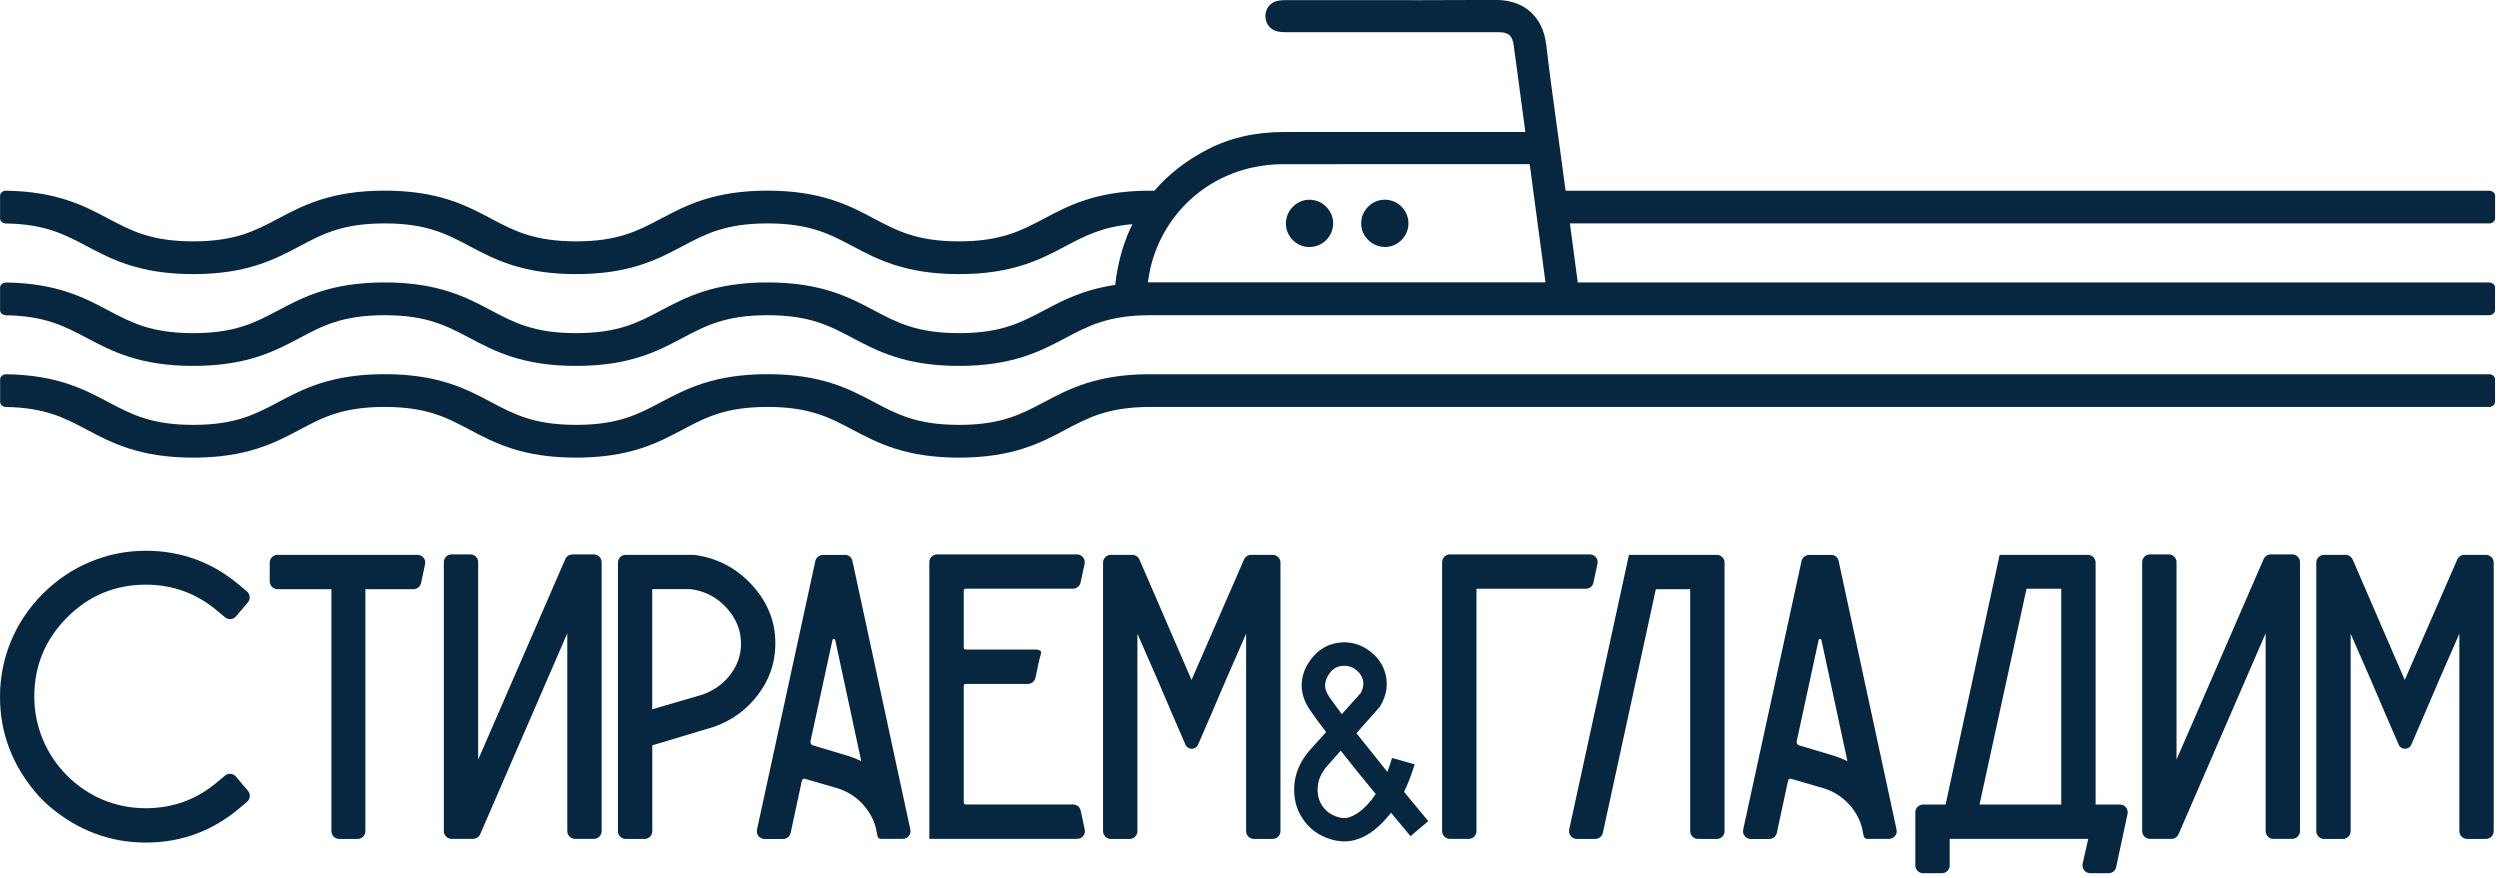 <?xml version="1.0" encoding="UTF-8"?> <svg xmlns="http://www.w3.org/2000/svg" width="393" height="138" viewBox="0 0 393 138" fill="none"><g clip-path="url(#clip0_34_174)"><path d="M37.71 126.99C33.43 130.63 28.5 132.45 22.93 132.45C17.36 132.45 12.3 130.58 7.87 126.84C7.05 126.15 6.3 125.39 5.61 124.58C1.87 120.15 0 115.13 0 109.52C0 106.48 0.58 103.57 1.73 100.78C2.89 98 4.56 95.51 6.74 93.33C8.93 91.15 11.41 89.48 14.19 88.32C16.97 87.16 19.89 86.58 22.93 86.58C28.5 86.58 33.42 88.4 37.71 92.04L38.82 92.98C39.34 93.42 39.4 94.2 38.96 94.71L37.09 96.9C36.65 97.41 35.88 97.47 35.37 97.04L34.24 96.09C30.98 93.31 27.21 91.91 22.93 91.91C18.09 91.91 13.96 93.63 10.53 97.08C7.1 100.53 5.39 104.67 5.39 109.51C5.39 114.17 7.24 118.62 10.53 121.91C13.82 125.2 18.09 127.05 22.93 127.05C27.21 127.05 30.98 125.66 34.24 122.87L35.36 121.93C35.88 121.49 36.65 121.56 37.09 122.08L38.98 124.32C39.42 124.84 39.35 125.61 38.83 126.05L37.71 126.99Z" fill="#072640"></path><path d="M43.63 87.22H65.62C66.4 87.22 66.99 87.93 66.82 88.69C66.74 89.06 66.65 89.47 66.56 89.92C66.42 90.6 66.29 91.18 66.19 91.66C66.07 92.23 65.57 92.62 64.99 92.62H57.44V130.65C57.44 131.33 56.89 131.88 56.21 131.88H53.33C52.65 131.88 52.1 131.33 52.1 130.65V92.62H43.63C42.95 92.62 42.4 92.07 42.4 91.39V88.45C42.4 87.77 42.95 87.22 43.63 87.22Z" fill="#072640"></path><path d="M89.98 87.15H93.35C94.03 87.15 94.58 87.7 94.58 88.38V130.64C94.58 131.32 94.03 131.87 93.35 131.87H90.41C89.73 131.87 89.18 131.32 89.18 130.64V99.55L75.49 131.13C75.3 131.58 74.85 131.87 74.36 131.87H71C70.32 131.87 69.77 131.32 69.77 130.64V88.38C69.77 87.7 70.32 87.15 71 87.15H73.94C74.62 87.15 75.17 87.7 75.17 88.38V119.41L88.86 87.9C89.05 87.45 89.5 87.16 89.98 87.16V87.15Z" fill="#072640"></path><path d="M109.09 87.22C112.73 87.69 115.79 89.3 118.28 92.04C120.76 94.78 121.96 97.91 121.88 101.42C121.84 104.29 120.92 106.9 119.12 109.26C117.32 111.62 115.01 113.29 112.18 114.27L102.54 117.16V130.65C102.54 131.33 101.99 131.88 101.31 131.88H98.37C97.69 131.88 97.14 131.33 97.14 130.65V88.45C97.14 87.77 97.69 87.22 98.37 87.22H109.09ZM110.44 109.19C111.64 108.76 112.69 108.15 113.59 107.36C114.49 106.57 115.2 105.65 115.71 104.6C116.22 103.55 116.48 102.45 116.48 101.29C116.52 99.19 115.78 97.3 114.26 95.6C112.74 93.91 110.84 92.91 108.57 92.61H102.53V111.5L110.43 109.19H110.44Z" fill="#072640"></path><path d="M132.82 87.22C133.39 87.22 133.88 87.61 134 88.17C135.07 93.12 136.6 100.25 138.61 109.55C140.55 118.54 142.05 125.5 143.11 130.42C143.27 131.17 142.7 131.87 141.93 131.87H138.49C138.22 131.87 137.99 131.68 137.94 131.42L137.77 130.59L137.71 130.27C137.37 128.86 136.68 127.58 135.65 126.45C134.62 125.32 133.36 124.49 131.86 123.98L126.56 122.43C126.33 122.36 126.1 122.5 126.05 122.74L124.29 130.92C124.17 131.49 123.67 131.89 123.09 131.89H120.2C119.42 131.89 118.83 131.18 119 130.41C120.06 125.49 121.57 118.54 123.53 109.56C125.56 100.27 127.1 93.15 128.17 88.2C128.29 87.64 128.79 87.24 129.37 87.24H132.8L132.82 87.22ZM133.53 118.89C134.17 119.1 134.79 119.36 135.39 119.66L131.3 100.62C131.25 100.38 130.91 100.37 130.86 100.61C130.45 102.49 129.89 105.06 129.19 108.32C128.42 111.88 127.83 114.61 127.41 116.53C127.35 116.81 127.52 117.09 127.79 117.17L133.53 118.89Z" fill="#072640"></path><path d="M168.7 126.47C169.27 126.47 169.76 126.86 169.88 127.42C169.98 127.91 170.11 128.49 170.26 129.17C170.36 129.63 170.45 130.04 170.52 130.41C170.68 131.16 170.11 131.87 169.33 131.87H146.09V88.38C146.09 87.7 146.64 87.15 147.32 87.15H169.3C170.08 87.15 170.66 87.87 170.5 88.63C170.48 88.72 170.46 88.8 170.45 88.88C170.32 89.52 170.18 90.17 170.03 90.81C169.98 91.03 169.92 91.3 169.87 91.56C169.75 92.13 169.25 92.54 168.67 92.54H151.79C151.63 92.54 151.5 92.67 151.5 92.83V101.82C151.5 101.98 151.63 102.11 151.79 102.11H162.75C163.44 102.09 163.74 102.36 163.65 102.72C163.51 103.28 163.47 103.34 163.35 103.85C163.21 104.45 163.08 105.05 162.96 105.66C162.9 105.97 162.84 106.27 162.77 106.55C162.65 107.11 162.15 107.51 161.57 107.51H151.79C151.63 107.51 151.5 107.64 151.5 107.8V126.17C151.5 126.33 151.63 126.46 151.79 126.46H168.7V126.47Z" fill="#072640"></path><path d="M196.69 87.22H200.06C200.74 87.22 201.29 87.77 201.29 88.45V130.65C201.29 131.33 200.74 131.88 200.06 131.88H197.12C196.44 131.88 195.89 131.33 195.89 130.65V99.62L192.74 106.82L190.43 112.22L190.04 113.12L188.34 117.05C187.96 117.92 186.73 117.92 186.35 117.05L184.65 113.12L184.26 112.22L181.95 106.82L178.8 99.62V130.65C178.8 131.33 178.25 131.88 177.57 131.88H174.63C173.95 131.88 173.4 131.33 173.4 130.65V88.45C173.4 87.77 173.95 87.22 174.63 87.22H177.99C178.48 87.22 178.92 87.51 179.12 87.96L187.28 106.82L187.34 106.95V106.82L195.56 87.96C195.75 87.51 196.2 87.22 196.68 87.22H196.69Z" fill="#072640"></path><path d="M217.67 128.94C215.63 131.16 213.5 132.27 211.28 132.27C211.1 132.27 210.93 132.26 210.75 132.23C209.82 132.17 208.83 131.89 207.8 131.38C206.76 130.87 205.88 130.15 205.15 129.21C203.98 127.72 203.41 125.99 203.44 124C203.47 121.75 204.33 119.68 206.02 117.79L208.47 115.08C207.45 113.77 206.65 112.67 206.06 111.8C204.98 110.28 204.51 108.77 204.64 107.25C204.77 105.73 205.41 104.35 206.54 103.09C207.67 101.83 209.09 101.14 210.79 100.99C212.39 100.87 213.88 101.3 215.23 102.28C216.59 103.26 217.45 104.52 217.83 106.07C218.21 107.7 217.95 109.31 217.04 110.88L216.95 111.06L213.23 115.26C214.66 117.07 216.28 119.1 218.09 121.34C218.38 120.61 218.63 119.88 218.83 119.15L222.38 120.16C221.91 121.71 221.36 123.15 220.72 124.49C221.95 125.98 223.21 127.51 224.53 129.08L221.73 131.44C220.68 130.19 219.66 128.96 218.67 127.76C218.35 128.17 218.01 128.56 217.66 128.94H217.67ZM216.27 124.83C214.2 122.32 212.36 120.05 210.76 118L208.79 120.23C207.68 121.46 207.13 122.72 207.13 124.04C207.1 125.15 207.41 126.11 208.05 126.93C208.46 127.45 208.95 127.86 209.54 128.13C210.12 128.41 210.65 128.56 211.11 128.59C211.84 128.65 212.67 128.35 213.6 127.69C214.53 127.03 215.42 126.08 216.27 124.82V124.83ZM214.26 106.89C214.11 106.31 213.77 105.79 213.23 105.34C212.69 104.89 212.05 104.66 211.33 104.66H211.11C210.29 104.72 209.64 105.05 209.14 105.67C208.64 106.28 208.37 106.91 208.31 107.55C208.25 108.19 208.5 108.91 209.05 109.69C209.55 110.39 210.17 111.25 210.93 112.27L213.95 108.9C214.3 108.2 214.4 107.53 214.26 106.89Z" fill="#072640"></path><path d="M227.93 87.15H249.92C250.7 87.15 251.29 87.86 251.12 88.62C251.04 88.99 250.95 89.4 250.86 89.85C250.72 90.52 250.59 91.1 250.49 91.59C250.37 92.16 249.87 92.55 249.29 92.55H232.1V130.64C232.1 131.32 231.55 131.87 230.87 131.87H227.93C227.25 131.87 226.7 131.32 226.7 130.64V88.38C226.7 87.7 227.25 87.15 227.93 87.15Z" fill="#072640"></path><path d="M256.06 87.22H269.87C270.55 87.22 271.1 87.77 271.1 88.45V130.65C271.1 131.33 270.55 131.88 269.87 131.88H266.93C266.25 131.88 265.7 131.33 265.7 130.65V92.62H260.3L251.97 130.91C251.85 131.47 251.35 131.88 250.77 131.88H247.88C247.1 131.88 246.52 131.16 246.68 130.39L256.06 87.29V87.23V87.22Z" fill="#072640"></path><path d="M287.85 87.22C288.42 87.22 288.91 87.61 289.03 88.17C290.1 93.12 291.63 100.25 293.64 109.55C295.58 118.54 297.08 125.5 298.14 130.42C298.3 131.17 297.73 131.87 296.96 131.87H293.52C293.25 131.87 293.02 131.68 292.97 131.42L292.8 130.59L292.74 130.27C292.4 128.86 291.71 127.58 290.68 126.45C289.65 125.32 288.39 124.49 286.89 123.98L281.59 122.43C281.36 122.36 281.13 122.5 281.08 122.74L279.32 130.92C279.2 131.49 278.7 131.89 278.12 131.89H275.23C274.45 131.89 273.86 131.18 274.03 130.41C275.09 125.49 276.6 118.54 278.56 109.56C280.59 100.27 282.13 93.15 283.2 88.2C283.32 87.64 283.82 87.24 284.4 87.24H287.83L287.85 87.22ZM288.56 118.89C289.2 119.1 289.82 119.36 290.42 119.66L286.33 100.62C286.28 100.38 285.94 100.37 285.89 100.61C285.48 102.49 284.92 105.06 284.22 108.32C283.45 111.88 282.86 114.61 282.44 116.53C282.38 116.81 282.55 117.09 282.82 117.17L288.56 118.89Z" fill="#072640"></path><path d="M329.43 126.47H333.25C334.03 126.47 334.61 127.19 334.45 127.95C334.22 129 333.94 130.31 333.61 131.87C333.22 133.7 332.9 135.18 332.66 136.31C332.54 136.88 332.04 137.27 331.46 137.27H328.59C327.8 137.27 327.22 136.54 327.39 135.77L328.27 131.87H306.49V136.04C306.49 136.72 305.94 137.27 305.26 137.27H302.32C301.64 137.27 301.09 136.72 301.09 136.04V127.7C301.09 127.02 301.64 126.47 302.32 126.47H305.85L314.33 87.28L314.39 87.22H328.2C328.88 87.22 329.43 87.77 329.43 88.45V126.48V126.47ZM311.18 126.47H324.03V92.55H318.57L311.18 126.47Z" fill="#072640"></path><path d="M356.96 87.15H360.33C361.01 87.15 361.56 87.7 361.56 88.38V130.64C361.56 131.32 361.01 131.87 360.33 131.87H357.39C356.71 131.87 356.16 131.32 356.16 130.64V99.55L342.47 131.13C342.28 131.58 341.83 131.87 341.34 131.87H337.98C337.3 131.87 336.75 131.32 336.75 130.64V88.38C336.75 87.7 337.3 87.15 337.98 87.15H340.92C341.6 87.15 342.15 87.7 342.15 88.38V119.41L355.84 87.9C356.03 87.45 356.48 87.16 356.96 87.16V87.15Z" fill="#072640"></path><path d="M387.41 87.22H390.78C391.46 87.22 392.01 87.77 392.01 88.45V130.65C392.01 131.33 391.46 131.88 390.78 131.88H387.84C387.16 131.88 386.61 131.33 386.61 130.65V99.62L383.46 106.82L381.15 112.22L380.76 113.12L379.06 117.05C378.68 117.92 377.45 117.92 377.07 117.05L375.37 113.12L374.98 112.22L372.67 106.82L369.52 99.62V130.65C369.52 131.33 368.97 131.88 368.29 131.88H365.35C364.67 131.88 364.12 131.33 364.12 130.65V88.45C364.12 87.77 364.67 87.22 365.35 87.22H368.71C369.2 87.22 369.64 87.51 369.84 87.96L378 106.82L378.06 106.95V106.82L386.28 87.96C386.47 87.51 386.92 87.22 387.4 87.22H387.41Z" fill="#072640"></path><path d="M391.3 35.13C391.81 35.13 392.23 34.77 392.23 34.32V30.79C392.23 30.35 391.81 29.98 391.3 29.98H246.11L245.65 26.55C245.41 24.75 245.17 22.96 244.92 21.16L244.83 20.53C244.23 16.13 243.6 11.58 243.07 7.05C242.55 2.63 239.62 -0.01 235.15 -0.01C227.27 0.04 219.28 0.03 212.22 0.02C208.86 0.02 205.5 0.02 202.13 0.02C201.8 0.02 201.31 0.03 200.81 0.14C199.7 0.38 198.94 1.32 198.92 2.48C198.9 3.68 199.67 4.69 200.81 4.94C201.3 5.05 201.77 5.06 202.13 5.06H235.57C237.15 5.06 237.75 5.6 237.96 7.17L239.57 19.12C239.64 19.65 239.71 20.18 239.78 20.75H226.53C218.34 20.75 210.15 20.75 201.91 20.75C197.36 20.75 193.43 21.64 189.89 23.46C186.51 25.2 183.7 27.39 181.47 29.98H180.47H180.29C172.22 30.07 167.94 32.34 164.13 34.36C160.5 36.28 157.37 37.94 150.76 37.94C144.15 37.94 141.01 36.28 137.39 34.36C133.5 32.3 129.1 29.97 120.66 29.97C112.22 29.97 107.82 32.3 103.93 34.36C100.3 36.28 97.17 37.94 90.56 37.94C83.95 37.94 80.81 36.28 77.19 34.36C73.3 32.3 68.9 29.97 60.46 29.97C52.02 29.97 47.62 32.3 43.74 34.36C40.12 36.28 36.99 37.94 30.38 37.94C23.77 37.94 20.64 36.28 17.01 34.36C13.24 32.36 8.96 30.1 0.97 29.98C0.68 29.95 0.43 30.08 0.24 30.26C0.09 30.41 0.01 30.6 0.01 30.79V34.33C0.01 34.77 0.42 35.12 0.93 35.13C7.1 35.23 10.14 36.84 13.65 38.7C17.54 40.76 21.94 43.09 30.38 43.09C38.82 43.09 43.22 40.76 47.1 38.7C50.72 36.78 53.85 35.12 60.46 35.12C67.07 35.12 70.2 36.78 73.83 38.7C77.72 40.76 82.12 43.09 90.56 43.09C99 43.09 103.4 40.76 107.29 38.7C110.92 36.78 114.05 35.12 120.66 35.12C127.27 35.12 130.41 36.78 134.03 38.7C137.92 40.76 142.32 43.09 150.76 43.09C159.2 43.09 163.6 40.76 167.49 38.7C170.55 37.08 173.27 35.65 178.01 35.24C176.81 37.69 175.97 40.39 175.5 43.35C175.43 43.83 175.37 44.31 175.31 44.79C170.29 45.53 167.07 47.23 164.13 48.79C160.5 50.71 157.37 52.37 150.76 52.37C144.15 52.37 141.01 50.71 137.39 48.79C133.5 46.73 129.1 44.4 120.66 44.4C112.22 44.4 107.82 46.73 103.93 48.79C100.31 50.71 97.17 52.37 90.56 52.37C83.95 52.37 80.82 50.71 77.19 48.79C73.3 46.73 68.9 44.4 60.46 44.4C52.02 44.4 47.62 46.73 43.74 48.79C40.12 50.71 36.99 52.37 30.38 52.37C23.77 52.37 20.64 50.71 17.01 48.79C13.24 46.79 8.96 44.53 0.97 44.41H0.95C0.68 44.41 0.42 44.51 0.24 44.69C0.09 44.84 0.01 45.03 0.01 45.22V48.76C0.01 49.2 0.42 49.55 0.93 49.56C7.1 49.67 10.14 51.27 13.65 53.13C17.54 55.19 21.94 57.52 30.38 57.52C38.82 57.52 43.22 55.19 47.1 53.13C50.72 51.21 53.85 49.55 60.46 49.55C67.07 49.55 70.2 51.21 73.83 53.13C77.72 55.19 82.12 57.52 90.56 57.52C99 57.52 103.4 55.19 107.29 53.13C110.91 51.21 114.05 49.55 120.66 49.55C127.27 49.55 130.41 51.21 134.03 53.13C137.92 55.19 142.32 57.52 150.76 57.52C159.2 57.52 163.6 55.19 167.49 53.13C171.11 51.21 174.24 49.56 180.84 49.55H391.29C391.8 49.55 392.22 49.19 392.22 48.74V45.21C392.22 44.77 391.8 44.4 391.29 44.4H248.02L246.79 35.12H391.3V35.13ZM198.42 26.05C199.59 25.89 200.63 25.81 201.59 25.81C211.07 25.8 220.55 25.79 230.03 25.8H240.47L242.95 44.38H180.44L180.46 44.27C180.61 43.34 180.75 42.45 180.98 41.6C183.14 33.34 189.99 27.24 198.42 26.06V26.05Z" fill="#072640"></path><path d="M391.3 58.83H180.48H180.3C172.23 58.92 167.95 61.19 164.14 63.21C160.51 65.13 157.38 66.79 150.77 66.79C144.16 66.79 141.02 65.13 137.4 63.21C133.51 61.15 129.11 58.82 120.67 58.82C112.23 58.82 107.83 61.15 103.94 63.21C100.32 65.13 97.18 66.79 90.57 66.79C83.96 66.79 80.83 65.13 77.2 63.21C73.31 61.15 68.91 58.82 60.47 58.82C52.03 58.82 47.63 61.15 43.75 63.21C40.13 65.13 37 66.79 30.39 66.79C23.78 66.79 20.65 65.13 17.02 63.21C13.25 61.21 8.97 58.95 0.98 58.83H0.96C0.69 58.83 0.43 58.93 0.25 59.11C0.1 59.26 0.02 59.45 0.02 59.64V63.18C0.02 63.62 0.43 63.97 0.94 63.98C7.11 64.08 10.15 65.69 13.66 67.55C17.55 69.61 21.95 71.94 30.38 71.94C38.81 71.94 43.22 69.61 47.1 67.55C50.72 65.63 53.85 63.97 60.46 63.97C67.07 63.97 70.2 65.63 73.83 67.55C77.72 69.61 82.12 71.94 90.56 71.94C99 71.94 103.4 69.61 107.29 67.55C110.91 65.63 114.05 63.97 120.66 63.97C127.27 63.97 130.41 65.63 134.03 67.55C137.92 69.61 142.32 71.94 150.76 71.94C159.2 71.94 163.6 69.61 167.49 67.55C171.11 65.63 174.24 63.98 180.84 63.97H391.29C391.8 63.97 392.22 63.61 392.22 63.16V59.63C392.22 59.19 391.8 58.82 391.29 58.82L391.3 58.83Z" fill="#072640"></path><path d="M205.8 38.83C205.8 38.83 205.84 38.83 205.86 38.83C207.86 38.83 209.53 37.21 209.57 35.18C209.59 34.2 209.22 33.27 208.53 32.55C207.84 31.83 206.91 31.43 205.92 31.4C204.96 31.37 204.02 31.75 203.3 32.44C202.58 33.13 202.16 34.09 202.14 35.06C202.12 36.04 202.5 36.98 203.19 37.7C203.89 38.42 204.81 38.82 205.79 38.84L205.8 38.83Z" fill="#072640"></path><path d="M217.66 38.83H217.7C218.67 38.83 219.59 38.45 220.29 37.76C221 37.06 221.4 36.13 221.41 35.15C221.43 33.11 219.79 31.43 217.74 31.39C216.76 31.39 215.83 31.75 215.11 32.45C214.4 33.15 213.99 34.08 213.98 35.06C213.96 36.03 214.34 36.96 215.04 37.68C215.74 38.4 216.67 38.81 217.66 38.82V38.83Z" fill="#072640"></path></g><defs><clipPath id="clip0_34_174"><rect width="392.23" height="137.27" fill="white"></rect></clipPath></defs></svg> 